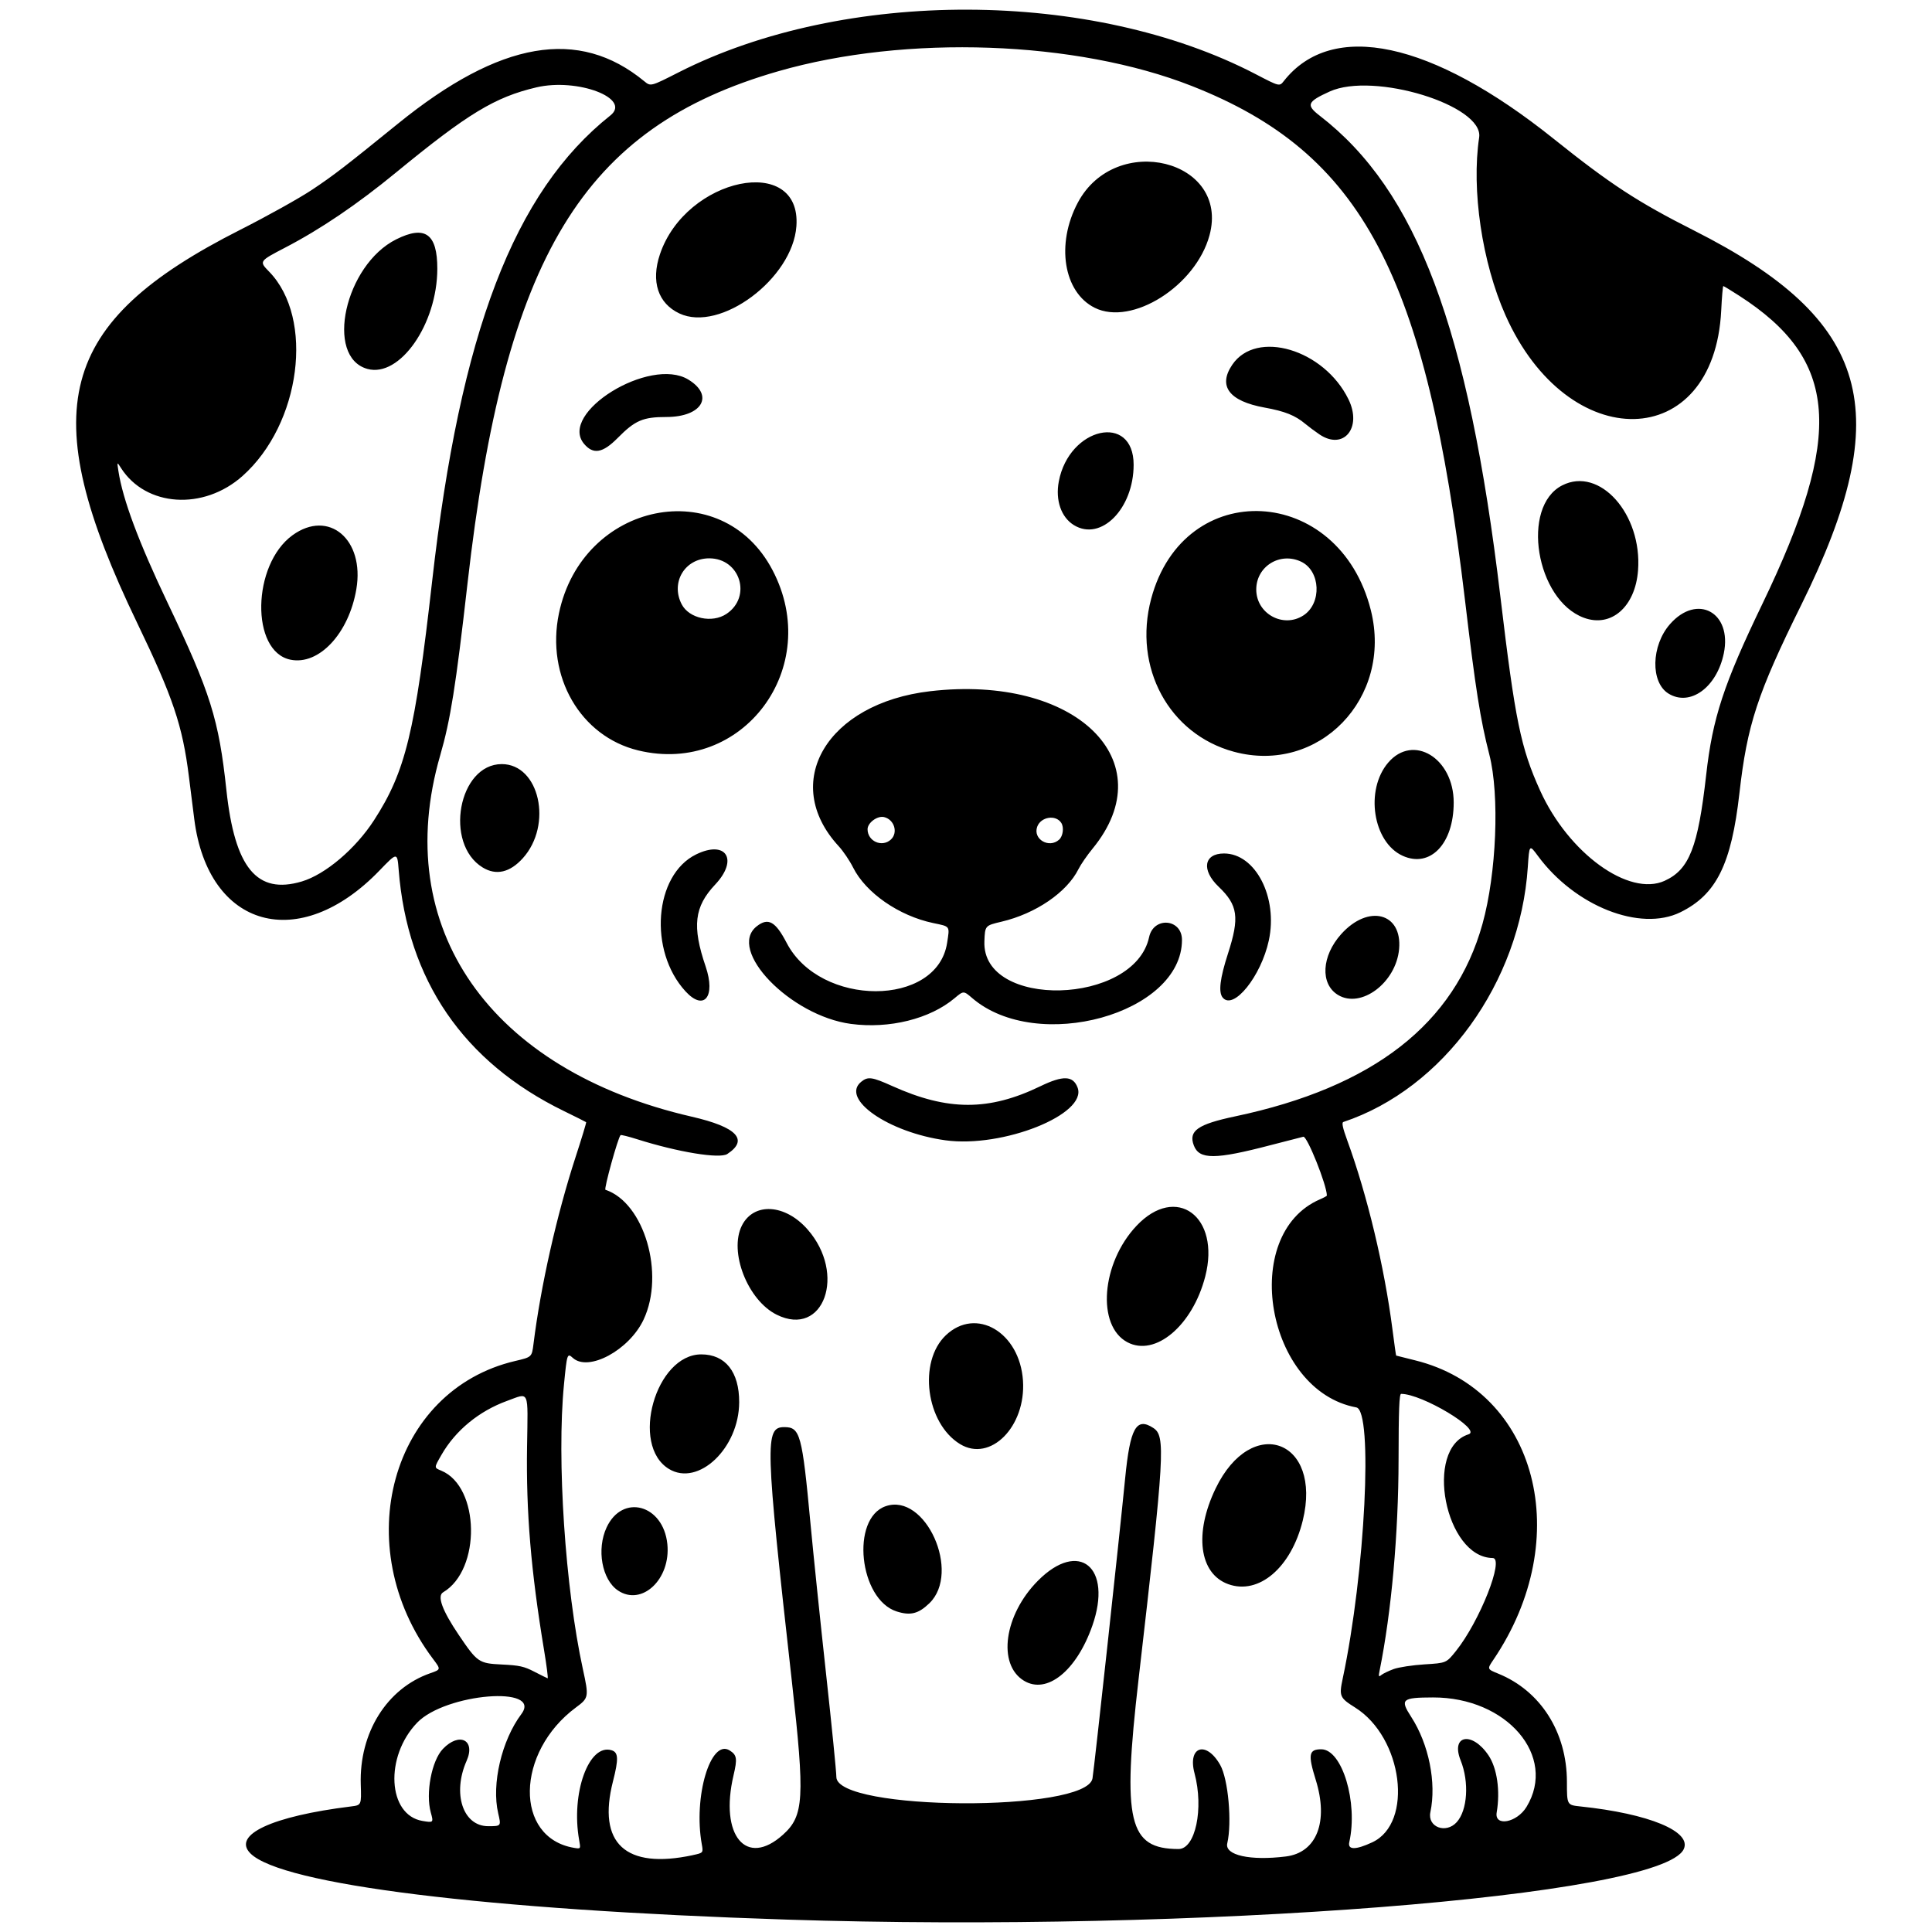<svg xmlns="http://www.w3.org/2000/svg" width="500mm" height="500mm" viewBox="0 0 500 500" xml:space="preserve"><g><path d="m203.27 496.78c-77.599-2.519-130.38-9.045-138.46-17.119-4.795-4.795 5.533-9.616 26.035-12.154 2.689-0.333 2.689-0.333 2.52-5.665-0.427-13.399 6.751-24.895 17.994-28.816 2.763-0.964 2.763-0.964 0.717-3.683-22.005-29.25-10.881-69.596 21.264-77.124 4.303-1.008 4.303-1.008 4.733-4.451 1.863-14.938 5.998-33.304 10.862-48.246 1.602-4.921 2.845-9.016 2.761-9.099-0.083-0.083-2.674-1.381-5.757-2.885-25.971-12.662-40.525-33.901-42.761-62.405-0.362-4.619-0.362-4.619-4.97 0.161-20.758 21.533-44.337 14.993-47.93-13.294-0.301-2.367-0.926-7.329-1.39-11.027-1.659-13.225-4.1-20.47-13.412-39.805-26.615-55.261-20.726-77.708 26.679-101.69 7-3.542 15.403-8.227 18.673-10.413 5.61-3.748 8.314-5.83 22.182-17.074 26.449-21.446 46.754-24.938 63.728-10.961 1.662 1.368 1.662 1.368 8.875-2.299 42.933-21.824 106.98-21.613 149.41 0.491 6.105 3.18 6.105 3.18 7.225 1.756 12.475-15.859 38.224-10.362 69.776 14.895 14.755 11.812 21.792 16.411 36.409 23.796 45.787 23.133 52.543 46.737 27.732 96.882-11.344 22.927-13.999 31.009-16.004 48.728-2.081 18.384-5.966 26.225-15.264 30.804-10.409 5.126-27.318-1.562-36.907-14.599-2.182-2.967-2.211-2.934-2.594 2.884-1.965 29.92-21.811 57.359-47.735 66-0.467 0.156-0.178 1.522 1.006 4.765 5.186 14.203 9.612 32.709 11.7 48.924 0.476 3.698 0.906 6.742 0.955 6.764 0.049 0.022 2.268 0.579 4.931 1.238 31.569 7.816 41.538 46.022 20.222 77.502-1.624 2.398-1.624 2.398 1.274 3.577 10.974 4.465 17.764 15.163 17.768 27.998 2e-3 6.003 2e-3 6.003 3.499 6.37 17.76 1.861 28.942 6.501 26.714 11.084-5.949 12.234-126.16 21.641-232.46 18.19zm-23.964-16.678c2.715-0.582 2.715-0.582 2.313-2.824-2.205-12.273 2.289-27.37 7.222-24.26 1.867 1.177 2.013 2.114 1.001 6.412-3.675 15.605 3.273 23.967 12.79 15.395 5.438-4.898 5.698-9.357 2.312-39.594-6.932-61.904-7.051-65.893-1.976-65.893 4.124 0 4.619 1.823 6.791 25.012 0.748 7.988 2.56 25.458 4.025 38.824 1.465 13.365 2.664 25.381 2.664 26.702 0 8.842 64.834 9.197 66.291 0.362 0.481-2.915 6.979-62.628 8.448-77.637 1.278-13.05 2.887-15.929 7.291-13.044 3.201 2.097 2.948 6.402-3.827 65.135-4.243 36.782-2.585 43.803 10.35 43.834 4.366 0.01 6.58-10.452 4.145-19.59-1.859-6.977 3.017-8.569 6.642-2.169 2.079 3.67 3.087 14.868 1.827 20.295-0.712 3.064 5.918 4.546 15.171 3.39 7.998-0.999 11.105-9 7.716-19.869-2.033-6.521-1.787-7.871 1.438-7.871 5.402 0 9.554 13.753 7.256 24.034-0.456 2.039 1.632 2.054 5.944 0.042 10.753-5.016 7.93-27.129-4.454-34.894-3.977-2.494-4.162-2.929-3.187-7.518 5.814-27.378 7.916-69.329 3.515-70.141-23.325-4.306-30.376-44.842-9.369-53.868 0.962-0.413 1.748-0.846 1.748-0.962 0-2.685-5.105-15.443-6.09-15.221-0.644 0.145-4.462 1.126-8.483 2.179-14.337 3.755-18.452 3.772-19.856 0.08-1.437-3.78 0.978-5.479 10.704-7.532 35.745-7.547 56.795-23.929 64.001-49.809 3.63-13.036 4.455-33.33 1.779-43.776-2.349-9.172-3.57-16.91-6.303-39.968-10.016-84.482-26.644-115.78-70.715-133.11-29.907-11.762-73.895-13.333-106.98-3.822-50.608 14.547-70.822 47.843-80.455 132.53-3.03 26.637-4.417 35.371-7.07 44.527-12.921 44.588 12.782 81.49 65.14 93.521 11.633 2.673 14.768 5.973 9.163 9.646-1.978 1.296-12.766-0.474-23.39-3.837-2.206-0.698-4.112-1.169-4.236-1.045-0.685 0.685-4.365 13.996-3.911 14.147 10.031 3.344 15.44 21.75 9.871 33.593-3.706 7.883-14.248 13.591-18.312 9.916-1.45-1.311-1.507-1.139-2.295 6.893-1.895 19.323 0.324 52.709 4.897 73.662 1.57 7.194 1.525 7.447-1.772 9.887-15.688 11.614-16.013 33.743-0.534 36.352 1.752 0.295 1.752 0.295 1.345-1.978-2.183-12.169 2.516-25.141 8.428-23.264 1.725 0.548 1.794 2.261 0.323 8.016-4.112 16.081 3.216 22.859 20.668 19.117zm85.683-45.136c-6.925-4.222-5.13-17.052 3.618-25.867 10.642-10.723 19.39-3.519 14.097 11.61-4.099 11.715-11.765 17.885-17.715 14.257zm-32.916-17.918c-9.746-3.107-11.961-24.065-2.879-27.235 10.296-3.593 19.622 17.107 11.316 25.119-2.82 2.72-4.904 3.243-8.437 2.116zm-72.166-5.448c-4.143-2.815-5.547-10.655-2.92-16.298 4.104-8.815 14.674-5.931 15.721 4.29 0.933 9.109-6.628 16.202-12.801 12.008zm157.94-1.63c-7.496-2.724-8.857-13.116-3.244-24.755 9.33-19.345 27.673-12.597 22.549 8.295-2.99 12.192-11.376 19.342-19.305 16.46zm-144.74-29.815c-10.086-6.15-3.44-29.643 8.385-29.643 6.233 0 9.826 4.533 9.807 12.372-0.029 11.905-10.574 21.917-18.192 17.272zm75.354-6.426c-8.828-5.383-10.908-21.304-3.68-28.164 7.84-7.441 19.137-0.789 19.966 11.755 0.787 11.896-8.441 21.193-16.286 16.409zm43.293-26.367c-7.998-4.26-6.737-20.434 2.346-30.095 10.289-10.942 21.828-2.459 17.813 13.095-3.279 12.701-12.937 20.846-20.159 17zm-90.732-7.112c-7.533-3.729-12.444-16.307-9.016-23.088 3.067-6.067 11.173-5.593 16.969 0.991 10.161 11.543 4.198 28.112-7.953 22.097zm43.659-45.142c-14.756-2.035-27.259-10.726-21.795-15.15 1.732-1.403 2.781-1.257 8.053 1.117 14.358 6.465 25.003 6.476 38.315 0.038 5.874-2.841 8.447-2.75 9.622 0.341 2.628 6.913-19.374 15.698-34.196 13.654zm-24.459-30.122c-15.708-2.102-32.157-19.143-24.382-25.259 2.964-2.331 4.843-1.288 7.752 4.303 8.665 16.655 38.938 16.659 41.516 4e-3 0.693-4.478 0.879-4.212-3.576-5.144-8.879-1.858-17.471-7.814-20.757-14.389-0.882-1.764-2.562-4.248-3.734-5.519-15.173-16.461-3.05-36.982 23.687-40.097 37.589-4.378 60.681 18.008 42.028 40.743-1.413 1.722-3.051 4.099-3.639 5.282-2.996 6.021-11.06 11.534-19.928 13.623-4.273 1.007-4.273 1.007-4.429 5.096-0.674 17.589 38.813 16.574 42.626-1.096 1.165-5.4 8.508-4.784 8.508 0.713 0 19.125-37.462 29.512-54.29 15.054-2.236-1.921-2.236-1.921-4.572 0.042-6.377 5.361-16.902 7.968-26.811 6.642zm10.312-47.689c1.952-1.767 0.937-5.194-1.729-5.835-1.728-0.415-4.28 1.461-4.28 3.148 0 3.102 3.715 4.763 6.009 2.687zm43.57 0c1.002-0.907 1.295-3.166 0.561-4.321-1.419-2.232-5.329-1.599-6.247 1.012-1.128 3.208 3.087 5.661 5.686 3.309zm42.336 40.885c-1.152-1.388-0.725-4.954 1.368-11.426 3.018-9.335 2.571-12.507-2.432-17.282-4.52-4.315-3.825-8.597 1.396-8.597 8.155 0 14.006 11.363 11.595 22.516-2.008 9.284-9.147 18.137-11.926 14.789zm-139.04-1.633c-9.635-10.5-8.115-30.112 2.746-35.425 7.781-3.807 11.037 1.336 4.939 7.8-5.415 5.74-6.006 10.799-2.474 21.177 2.676 7.865-0.408 11.682-5.21 6.449zm168.86 0.932c-4.642-2.83-4.253-10.072 0.846-15.744 7.018-7.806 15.832-5.526 14.98 3.875-0.79 8.712-9.854 15.51-15.826 11.869zm-221.34-32.976c-10.067-6.151-6.267-26.758 4.935-26.758 9.745 0 13.257 15.704 5.449 24.358-3.343 3.705-6.901 4.527-10.383 2.4zm238.08-3.033c-7.699-3.497-9.793-17.031-3.731-24.113 6.465-7.553 16.947-1.165 16.947 10.328 0 10.69-6.077 17.029-13.217 13.786zm-43.698-26.93c-16.777-4.551-26.113-21.82-21.387-39.559 8.472-31.796 48.677-29.707 56.859 2.954 5.704 22.769-13.484 42.57-35.473 36.605zm18.042-35.288c4.789-3.138 4.416-11.507-0.618-13.896-5.467-2.594-11.61 1.218-11.61 7.204 0 6.28 7.005 10.113 12.228 6.691zm-172.18 34.95c-14.95-3.619-23.922-19.125-20.515-35.455 6.039-28.942 42.108-36.263 55.268-11.219 13.225 25.168-7.669 53.229-34.754 46.674zm22.844-35.331c6.634-4.432 3.546-14.378-4.464-14.378-6.309 0-10.05 6.236-7.129 11.884 1.905 3.685 7.886 4.971 11.594 2.494zm89.938-22.961c-3.317-2.022-4.853-6.448-3.929-11.32 2.671-14.083 19.364-17.808 19.364-4.321 0 11.366-8.433 19.911-15.435 15.641zm-126.79-21.043c-6.736-8.005 17.043-22.681 26.97-16.644 6.812 4.143 3.575 9.687-5.658 9.691-6.098 2e-3 -8.102 0.868-12.642 5.458-3.851 3.894-6.297 4.316-8.67 1.496zm190.31-2.45c-1.151-0.778-2.79-2-3.643-2.715-2.637-2.21-5.28-3.268-10.57-4.228-9.174-1.666-12.1-5.558-8.339-11.092 6.243-9.187 23.735-3.981 30.066 8.948 3.619 7.391-1.273 13.308-7.513 9.087zm-165.64-31.298c-5.534-2.6-7.404-8.282-5.038-15.311 6.718-19.958 36.668-26.128 35.319-7.275-0.972 13.578-19.708 27.553-30.281 22.586zm107.48-1.47c-8.075-4.024-10.077-16.504-4.367-27.218 9.814-18.413 39.368-11.077 34.08 8.459-3.549 13.11-20.091 23.554-29.713 18.759zm-154.38 389.6c-1.759-7.493 0.894-18.835 6.001-25.655 5.576-7.447-19.623-5.38-26.952 2.211-8.474 8.778-7.672 23.921 1.347 25.445 2.858 0.483 2.894 0.448 2.169-2.166-1.385-4.994 0.218-13.431 3.13-16.471 4.261-4.448 8.523-2.312 6.139 3.077-3.745 8.466-0.958 16.921 5.579 16.921 3.377 0 3.377 0 2.587-3.362zm248.07 2.322c2.796-3.09 3.26-10.379 1.018-15.981-2.64-6.594 2.959-7.61 7.206-1.308 2.224 3.3 3.07 9.189 2.12 14.766-0.64 3.762 5.223 2.679 7.719-1.425 7.978-13.119-5.072-28.384-24.216-28.328-8.073 0.024-8.575 0.475-5.622 5.043 4.557 7.051 6.565 17.031 4.958 24.642-0.814 3.857 4.012 5.691 6.818 2.591zm-236.2-44.547c-3.396-20.516-4.661-35.662-4.398-52.662 0.232-15.02 0.7-13.949-5.164-11.821-7.262 2.636-13.363 7.653-16.985 13.969-1.949 3.399-1.948 3.307-0.058 4.09 10.017 4.149 10.35 25.657 0.488 31.482-1.611 0.952-0.238 4.694 4.05 11.041 4.783 7.08 5.188 7.36 11.088 7.644 4.609 0.222 5.792 0.483 8.482 1.875 1.72 0.89 3.261 1.653 3.424 1.697 0.164 0.044-0.253-3.248-0.927-7.316zm219.87 4.928c1.306-0.478 4.906-1.026 8.001-1.218 5.627-0.349 5.627-0.349 8.092-3.411 6.156-7.649 12.662-24.083 9.546-24.113-12.324-0.12-17.833-28.339-6.251-32.015 3.543-1.125-12.041-10.474-17.445-10.466-0.487 7.1e-4 -0.65 4.18-0.666 17.078-0.024 19.064-1.849 39.39-4.89 54.462-0.33 1.636-0.274 1.795 0.43 1.218 0.445-0.366 1.878-1.056 3.184-1.534zm-282.57-203.83c6.085-1.807 13.912-8.443 18.702-15.855 8.159-12.625 10.601-22.672 15.036-61.859 7.289-64.396 21.192-100.73 46.124-120.53 5.56-4.416-8.534-9.767-19.147-7.27-10.755 2.531-17.722 6.759-36.387 22.083-10.017 8.223-19.402 14.581-28.592 19.369-6.807 3.547-6.807 3.547-4.189 6.234 11.783 12.097 8.221 39.448-6.888 52.894-10.099 8.988-25.032 7.994-31.458-2.094-1.028-1.614-1.028-1.614-0.656 0.807 1.137 7.393 5.242 18.381 12.758 34.157 11.089 23.273 13.227 30.088 15.191 48.411 2.159 20.146 7.895 27.102 19.505 23.654zm-2.929-57.399c-10.355-2.118-9.979-24.595 0.538-32.214 9.374-6.79 18.688 1.073 16.517 13.943-1.936 11.48-9.683 19.778-17.055 18.271zm19.916-75.252c-11.102-3.076-5.814-26.893 7.444-33.525 7.48-3.742 10.665-1.461 10.648 7.625-0.027 14.331-9.727 28.217-18.092 25.9zm335.73 132.47c6.368-2.893 8.64-8.69 10.744-27.412 1.653-14.715 4.528-23.464 14.523-44.201 21.213-44.014 19.768-63.232-6.001-79.815-2.123-1.366-3.963-2.484-4.09-2.484-0.127 0-0.371 2.844-0.543 6.32-1.826 36.842-39.643 37.661-55.839 1.21-6.051-13.619-8.838-32.458-6.804-45.998 1.244-8.285-27.296-17.049-38.688-11.88-5.815 2.639-6.168 3.484-2.604 6.234 25.201 19.442 38.486 54.809 46.796 124.58 3.808 31.968 5.263 39.058 10.287 50.128 7.359 16.214 22.977 27.519 32.22 23.321zm1.018-48.428c-4.732-2.885-4.535-12.43 0.372-18.005 7.026-7.981 16.104-3.043 13.917 7.57-1.815 8.805-8.708 13.838-14.289 10.434zm-21.932-19.643c-12.423-4.597-16.375-28.762-5.604-34.259 9.688-4.945 20.729 7.436 19.627 22.009-0.713 9.426-6.945 14.871-14.023 12.251z" stroke-width="2.033"></path></g></svg>